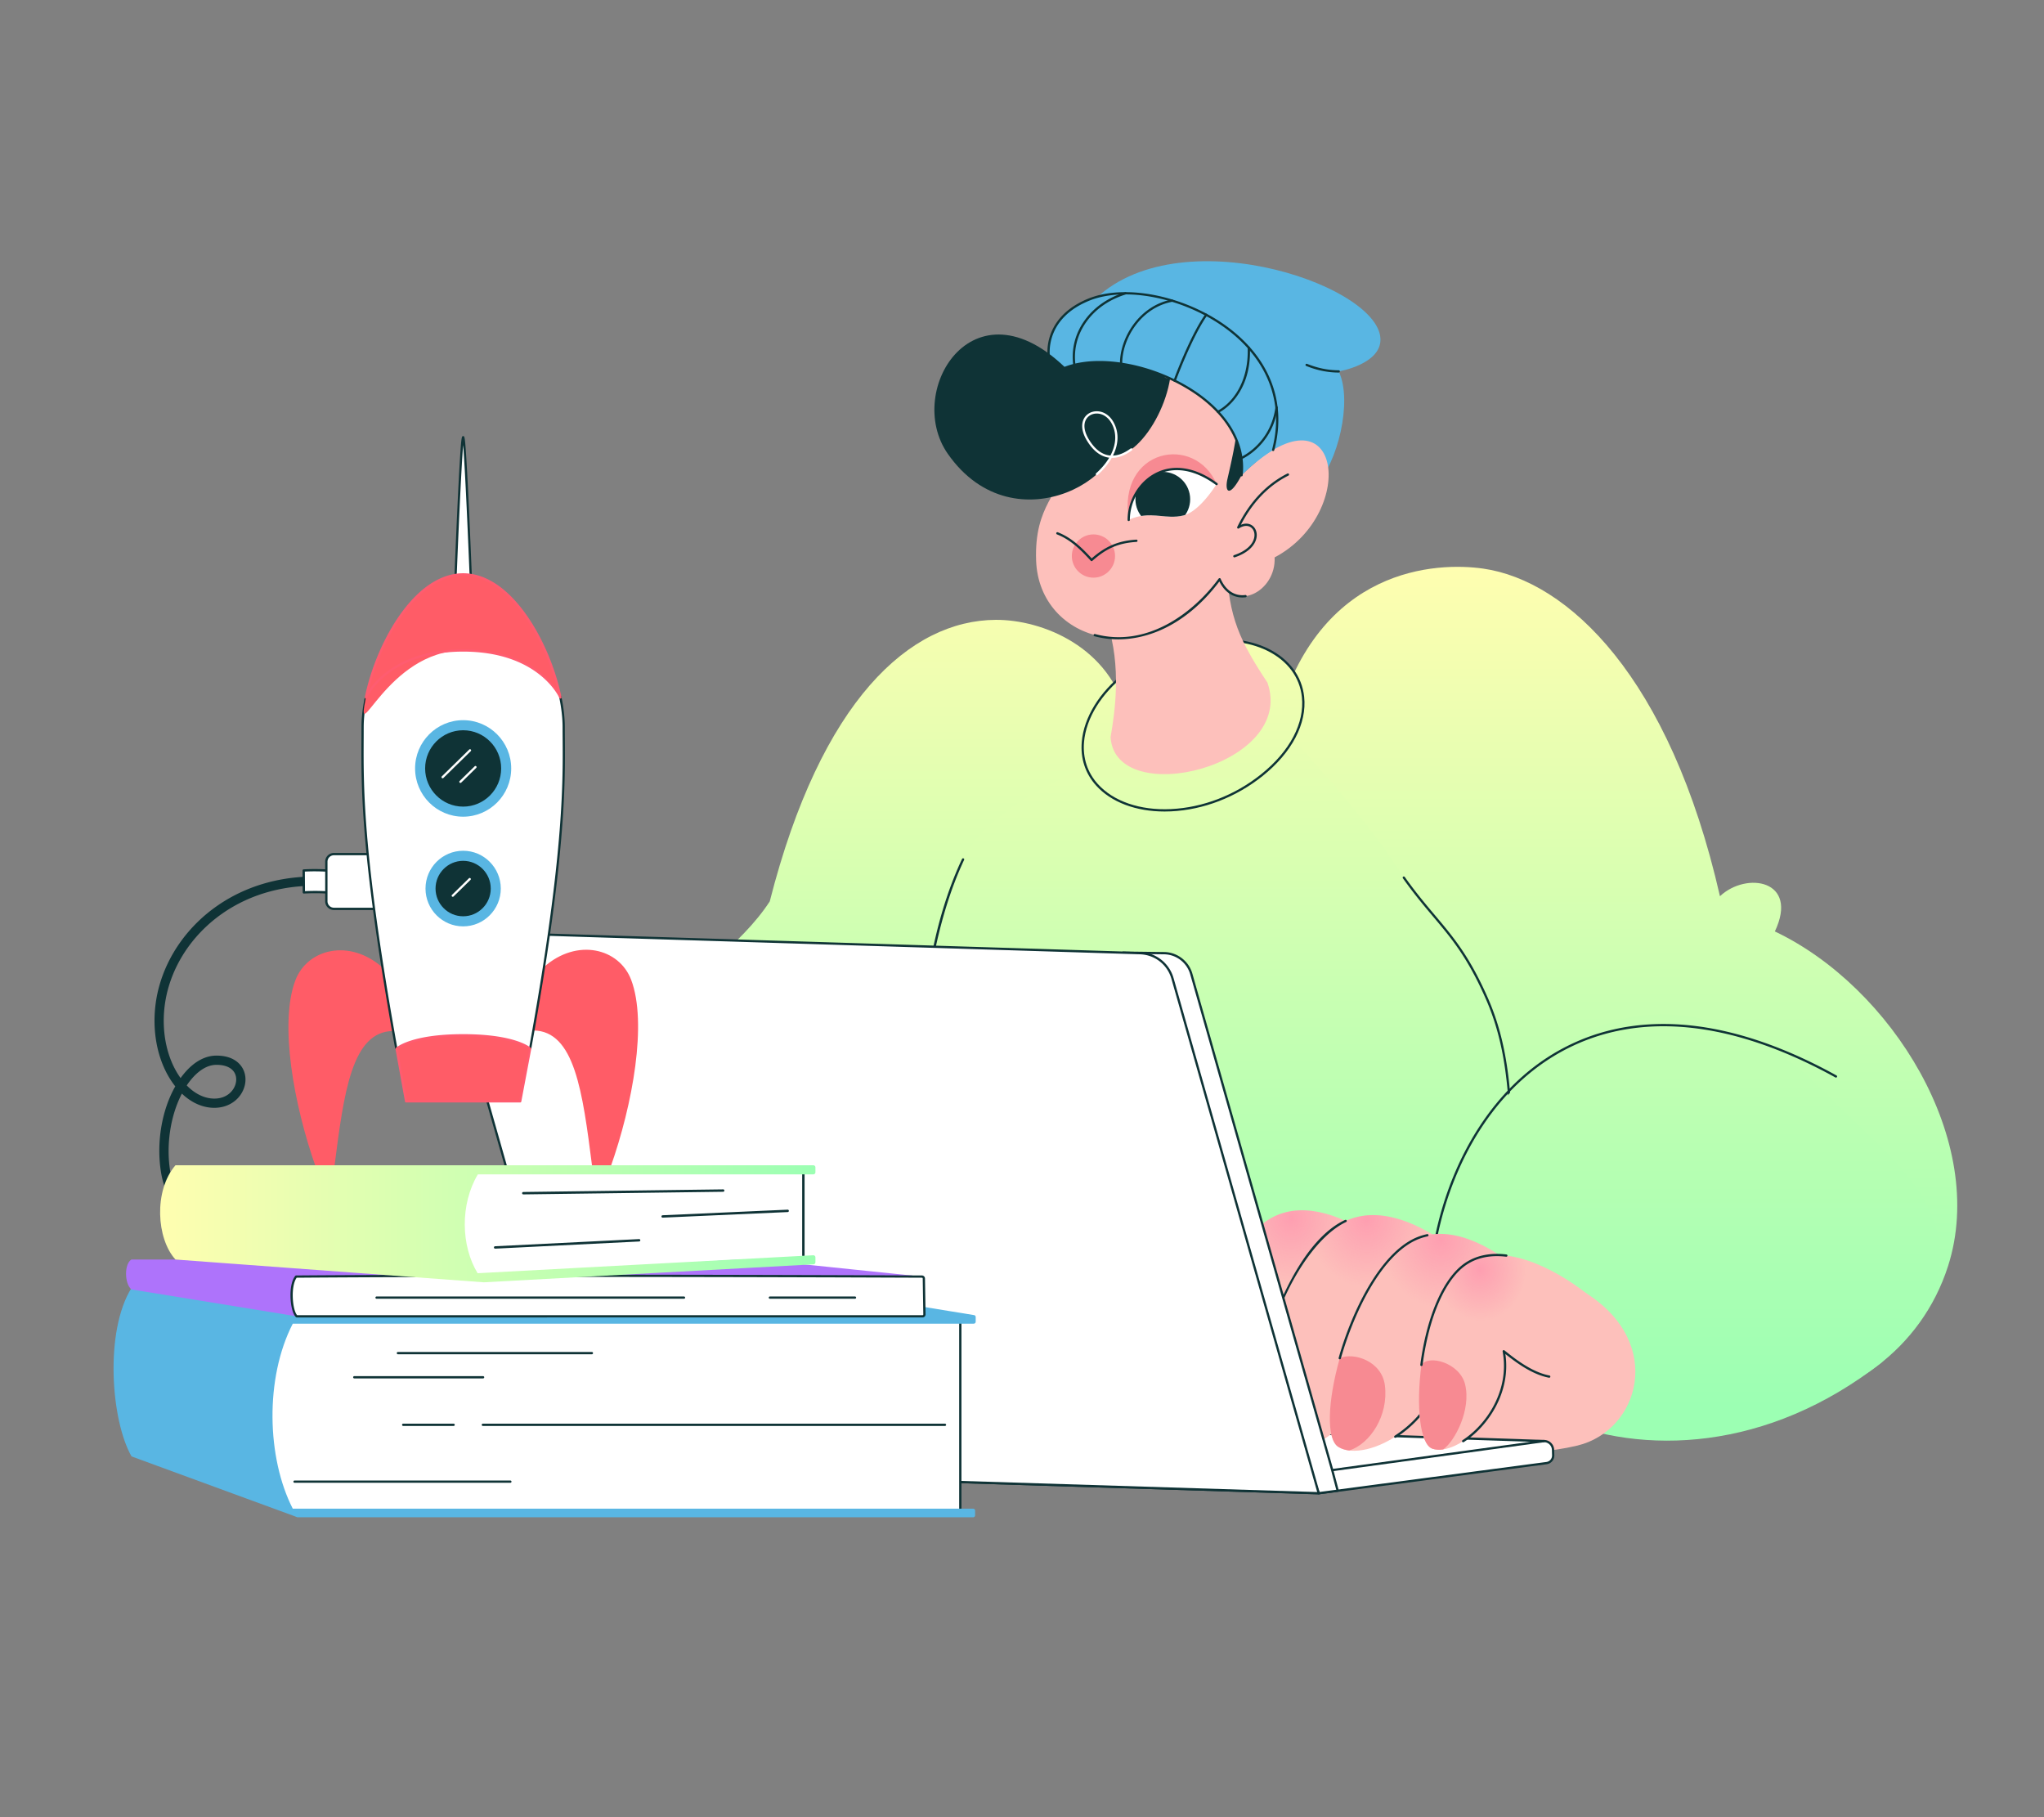 <svg xmlns="http://www.w3.org/2000/svg" viewBox="0 0 1800 1600" width="1800" height="1600"><rect x="0" y="0" width="1800" height="1600" fill="#808080" stroke="none"/><g transform="translate(391.0 230.0) rotate(0.0 666.5 543.0) scale(0.999 1)"><svg width="1333.952" height="1085.761" viewBox="0 0 1333.952 1085.761"><linearGradient id="a"><stop offset="0" stop-color="#fffeb0"/><stop offset=".531" stop-color="#c8ffb2"/><stop offset=".995" stop-color="#9cffb3"/></linearGradient><linearGradient xmlns:xlink="http://www.w3.org/1999/xlink" id="c" gradientUnits="userSpaceOnUse" x1="355.971" x2="355.971" xlink:href="#a" y1="256.022" y2="983.666"/><linearGradient xmlns:xlink="http://www.w3.org/1999/xlink" id="d" gradientUnits="userSpaceOnUse" x1="671.391" x2="671.391" xlink:href="#a" y1="261.913" y2="987.82"/><linearGradient xmlns:xlink="http://www.w3.org/1999/xlink" id="e" gradientUnits="userSpaceOnUse" x1="1033.924" x2="1033.924" xlink:href="#a" y1="269.088" y2="1010.735"/><linearGradient xmlns:xlink="http://www.w3.org/1999/xlink" id="f" gradientUnits="userSpaceOnUse" x1="660.257" x2="660.257" xlink:href="#a" y1="262.988" y2="988.31"/><linearGradient xmlns:xlink="http://www.w3.org/1999/xlink" id="g" gradientUnits="userSpaceOnUse" x1="1095.569" x2="1095.569" xlink:href="#a" y1="241.786" y2="1011.69"/><clipPath id="h"><path d="m670.378 190.449-.009-.005a134.574 134.574 0 0 0-3.612-1.707 112.495 112.495 0 0 0-6.628-2.774 93.608 93.608 0 0 0-3.319-1.187 76.76 76.76 0 0 0-5.839-1.721l-.182-.047a62.63 62.63 0 0 0-2.691-.604l-.318-.062c-27.052-5.305-40.706 11.632-44.197 45.455 14.336-6.741 25.275-3.18 36.921-2.87 3.72.098 7.512-.132 11.513-1.14 8.646-2.177 17.348-11.641 22.939-18.884 3.738-4.843 6.095-8.704 6.095-8.704a169.964 169.964 0 0 0-10.673-5.75z"/></clipPath><linearGradient id="b"><stop offset=".005" stop-color="#ff619e" stop-opacity=".35"/><stop offset="1" stop-color="#ff619e" stop-opacity="0"/></linearGradient><radialGradient xmlns:xlink="http://www.w3.org/1999/xlink" id="i" cx="-1520.329" cy="-635.961" gradientTransform="matrix(.807 -.64 -.591 -.897 1597.799 -700.921)" gradientUnits="userSpaceOnUse" r="53.969" xlink:href="#b"/><radialGradient xmlns:xlink="http://www.w3.org/1999/xlink" id="j" cx="-1466.727" cy="-675.338" gradientTransform="matrix(.807 -.64 -.591 -.897 1597.799 -700.921)" gradientUnits="userSpaceOnUse" r="53.969" xlink:href="#b"/><radialGradient xmlns:xlink="http://www.w3.org/1999/xlink" id="k" cx="-1423.15" cy="-726.534" gradientTransform="matrix(.807 -.64 -.591 -.897 1597.799 -700.921)" gradientUnits="userSpaceOnUse" r="53.969" xlink:href="#b"/><radialGradient xmlns:xlink="http://www.w3.org/1999/xlink" id="l" cx="-1409.114" cy="-765.717" gradientTransform="matrix(.807 -.64 -.591 -.897 1597.799 -700.921)" gradientUnits="userSpaceOnUse" r="40.967" xlink:href="#b"/><path d="M480.796 672.726c-8.151 60.983 22.995 140.082-26.628 222.408-104.35 173.118-346.641 95.998-347.207-59.276-.569-156.316 129.208-194.072 180.179-272.157 45.31-177.702 123.806-247.528 199.254-247.932 40.578-.217 101.566 23.507 115.855 86.315 8.894 39.095-4.229 55.688-34.764 124.651-25.625 57.871-79.795 94.412-86.689 145.991z" fill="url(#c)"/><path d="M457.571 526.714c-41.44 87.924-43.413 212.774-30.816 317.496-47.025 8.684-62.963 70.916-4.477 110.697 103.894 70.666 479.411 68.245 528.357-110.4 40.919-149.349-97.584-481.487-97.584-481.487s-346.856 60.53-395.48 163.694z" fill="url(#d)"/><path d="M426.755 845.21c-.499 0-.93-.373-.992-.881-6.926-57.57-8.606-114.709-4.861-165.24 4.489-60.564 16.522-111.974 35.765-152.801a.999.999 0 1 1 1.809.853c-20.487 43.466-51.72 142.44-30.727 316.949a1 1 0 0 1-.994 1.12z" fill="#0f3336"/><path d="M919.434 649.488c38.51 83.117 5.176 164.107 49.486 246.783 91.71 171.117 309.535 136.293 356.925-11.53 35.293-110.088-49.988-245.949-152.679-294.617 21.502-45.317-24.966-52.977-48.407-31.02-44.081-193.378-134.092-277.788-208.782-288.468-40.17-5.744-144.724-2.288-182.082 133.974 10.412 13.122 71.902 74.303 112.166 138.077 20.522 32.503 42.735 40.673 73.373 106.801z" fill="url(#e)"/><path d="M968.922 897.271a.999.999 0 0 1-.882-.527c-23.419-43.696-25.752-87.457-28.008-129.777-2.031-38.102-4.131-77.501-21.513-117.076-16.161-36.798-30.269-53.508-46.604-72.857-8.292-9.821-16.866-19.978-26.668-33.768a1.001 1.001 0 0 1 1.63-1.159c9.754 13.722 18.301 23.846 26.566 33.636 16.435 19.468 30.629 36.281 46.907 73.343 17.528 39.909 19.638 79.494 21.679 117.774 2.244 42.102 4.565 85.636 27.773 128.938a1 1 0 0 1-.88 1.473z" fill="#0f3336"/><path d="M575.555 460.945c-24.379-27.051-11.777-69.312 24.67-97.782 36.176-28.259 90.381-38.647 125.965-21.097 42.029 20.729 43.23 71.638-5.197 110.391-48.92 39.147-116.567 40.524-145.438 8.488z" fill="url(#f)"/><path d="M635.241 484.523c-25.374 0-47.183-8.212-60.429-22.908-9.527-10.572-13.887-23.893-12.61-38.522 1.875-21.481 15.51-43.612 37.408-60.718 37.512-29.303 92.121-38.422 127.023-21.205 18.393 9.071 29.611 24.079 31.588 42.258 2.576 23.689-10.765 49.135-36.603 69.812-23.448 18.763-52.149 29.827-80.815 31.154-1.871.086-3.727.129-5.562.129zm-58.943-24.248c13.801 15.313 37.279 23.393 64.412 22.12 28.248-1.308 56.538-12.217 79.658-30.719 25.293-20.24 38.365-45.037 35.864-68.032-1.901-17.476-12.727-31.923-30.485-40.682-34.26-16.895-87.958-7.873-124.907 20.988-21.462 16.765-34.819 38.385-36.646 59.315-1.228 14.064 2.958 26.862 12.104 37.01z" fill="#0f3336"/><path d="M689.888 269.088c1.915 44.527 11.673 65.262 35.956 101.897 25.77 73.442-134.313 112.538-138.264 47.99 3.951-22.253 9.641-62.465-2.872-100.38z" fill="#fdc0bb"/><path d="M1222.243 736.85c-133.277-137.489-278.808-70.319-341.389 99.009-56.067 151.703 186.155 290.055 386.168 133.981 113.519-112.481 12.039-174.376-44.779-232.99z" fill="url(#g)"/><path d="M874.217 861.968a1 1 0 0 1-.982-1.196c7.49-37.517 21.805-72.676 41.399-101.678 21.605-31.978 48.662-55.668 80.42-70.414 30.624-14.22 64.897-19.6 101.869-15.993 40.645 3.966 84.578 18.851 130.578 44.243a.999.999 0 1 1-.967 1.75c-45.761-25.259-89.434-40.063-129.806-44.002-36.609-3.573-70.536 1.749-100.833 15.816-31.423 14.59-58.206 38.047-79.605 69.72-19.447 28.783-33.657 63.69-41.095 100.948a.997.997 0 0 1-.978.806z" fill="#0f3336"/><path d="M1006.886 908.692c-36.883-23.437-275.511 4.992-265.402 69.959 7.721 49.623 164.481 86.336 257.478 64.186 54.358-12.946 77.689-89.814 7.924-134.145z" fill="#fdc0bb"/><path d="M769.222 195.913c17.872-17.148 32.17-72.297 19.495-98.886 0 0 37.707-6.304 36.766-28.845C823.441 19.254 638.59-41.512 567.96 39.679c65.908 79.672 132.447 144.592 201.262 156.234z" fill="#59b6e3"/><path d="M558.778 105.05c-14.123 25.577-10.226 55.941-11.777 71.966-2.731 28.216-26.893 36.825-25.04 86.683 2.678 72.031 99.257 101.004 161.731 16.322 13.015 29.792 49.896 11.09 48.512-19.242 74.805-39.518 58.783-158.626-29.155-72.337C755.335 46.001 601.326 27.994 558.778 105.05z" fill="#fdc0bb"/><circle cx="572.488" cy="259.58" fill="#f78a92" r="19.044"/><path d="M570.858 264.065a.995.995 0 0 1-.741-.329c-9.771-10.79-18.575-18.867-29.778-23.214a1 1 0 0 1 .723-1.865c11.311 4.39 20.172 12.371 29.873 23.006 12.401-10.846 23.519-15.497 39.356-16.524.55-.019 1.027.382 1.062.934a1 1 0 0 1-.933 1.062c-15.862 1.029-26.404 5.549-38.897 16.678a1.006 1.006 0 0 1-.665.252zm125.872-3.313a1 1 0 0 1-.311-1.95c10.416-3.41 17.124-9.548 17.944-16.418.422-3.532-.903-6.708-3.456-8.288-2.759-1.706-6.484-1.278-10.219 1.179a1 1 0 0 1-1.447-1.275c10.686-21.821 25.559-37.649 44.206-47.044a1 1 0 1 1 .9 1.785c-17.44 8.788-31.523 23.356-41.892 43.327 3.449-1.437 6.803-1.344 9.505.328 3.223 1.993 4.905 5.912 4.39 10.226-.915 7.663-8.132 14.422-19.307 18.081-.105.033-.21.049-.313.049z" fill="#0f3336"/><path d="m670.378 190.449-.009-.005a134.574 134.574 0 0 0-3.612-1.707 112.495 112.495 0 0 0-6.628-2.774 93.608 93.608 0 0 0-3.319-1.187 76.76 76.76 0 0 0-5.839-1.721l-.182-.047a62.63 62.63 0 0 0-2.691-.604l-.318-.062c-27.052-5.305-40.706 11.632-44.197 45.455 14.336-6.741 25.275-3.18 36.921-2.87 3.72.098 7.512-.132 11.513-1.14 8.646-2.177 17.348-11.641 22.939-18.884 3.738-4.843 6.095-8.704 6.095-8.704a169.964 169.964 0 0 0-10.673-5.75z" fill="#fff"/><circle clip-path="url(#h)" cx="633.626" cy="209.59" fill="#0f3336" r="24.121"/><path d="M603.584 227.796c-9.94-62.854 58.275-76.045 77.468-31.598-13.064-8.351-25.906-16.795-46.603-11.556-12.648 3.202-30.302 17.428-30.865 43.154z" fill="#f78a92"/><path d="M603.584 228.797a1 1 0 0 1-1-1c0-17.276 10.051-33.951 25.011-41.491 16.021-8.075 35.217-4.847 54.052 9.09a.999.999 0 0 1 .209 1.398.997.997 0 0 1-1.399.209c-18.197-13.465-36.65-16.631-51.962-8.911-14.302 7.209-23.911 23.165-23.911 39.705a1 1 0 0 1-1 1zm99.465-40.356c-11.108 20.941-14.893 14.19-12.451 3.374 2.53-11.201 8.544-35.954 9.258-53.804-3.829-20.166 35.788-40.026 26.264-4.347-8.186 30.668-15.376 40.271-23.071 54.777zM594.338 332.925c-7.153 0-14.196-.913-21.014-2.75a1.001 1.001 0 0 1 .52-1.932c44.919 12.101 85.781-17.284 109.044-48.817a1 1 0 0 1 1.721.194c4.491 10.28 12.44 15.484 21.813 14.273a1.009 1.009 0 0 1 1.12.864 1 1 0 0 1-.864 1.12c-9.831 1.264-18.203-3.787-23.186-13.915-15.677 20.818-34.642 36.07-54.933 44.156-11.357 4.526-22.924 6.807-34.221 6.807zM553.444 79.19l88.873 16.34s-52.628 57.957-86.543 33.191c-33.914-24.765-2.33-49.531-2.33-49.531z" fill="#0f3336"/><path d="M703.05 188.441c8.373-74.469-117.658-120.996-164.884-89.768-7.19-7.228-13.966-46.585 29.794-64.662 58.851-24.31 190.028 30.526 162.95 132.134-8.856 5.23-18.16 12.75-27.86 22.296z" fill="#59b6e3"/><path d="M703.051 189.441a1 1 0 0 1-.995-1.111c3.161-28.115-13.595-55.605-45.973-75.423-40.078-24.531-91.631-30.415-117.366-13.399a.998.998 0 0 1-1.26-.129c-4.14-4.162-7.1-16.166-4.663-28.303 2.359-11.75 10.309-27.878 34.784-37.988 35.827-14.801 94.996-.523 131.896 31.825 31.076 27.242 42.583 63.285 32.401 101.491a1 1 0 1 1-1.933-.516c9.975-37.432-1.313-72.758-31.787-99.472-36.386-31.897-94.621-46.019-129.814-31.481-23.659 9.773-31.323 25.262-33.587 36.534-2.306 11.483.492 21.995 3.589 25.897 26.561-16.831 78.47-10.841 118.784 13.834 33.067 20.24 50.167 48.434 46.916 77.352a1 1 0 0 1-.992.889z" fill="#0f3336"/><path d="M640.067 103.289c-6.898 43.531-47.497 93.971-72.107 54.732-14.515-23.143 10.76-33.368 20.86-16.661 26.163 43.277-84.965 113.482-144.709 28.23-39.325-56.115 25.021-159.913 109.943-69.421 24.363-4.27 53.833-2.245 86.013 3.12z" fill="#0f3336"/><path d="M575.536 188.469a1 1 0 0 1-.67-1.743c4.879-4.391 8.738-9.031 11.524-13.737a19.65 19.65 0 0 1-1.279-.2c-6.835-1.3-12.891-6.09-18-14.236-6.432-10.256-4.638-16.921-2.995-19.981 2.105-3.923 6.186-6.337 10.918-6.458 5.77-.159 11.246 3.115 14.641 8.729 5.468 9.045 5.293 19.771.011 30.296 4.958-.182 10.177-2.271 15.569-6.241a1 1 0 0 1 1.185 1.611c-6.04 4.447-12.135 6.726-17.821 6.63-2.925 5.177-7.085 10.277-12.416 15.074a.991.991 0 0 1-.667.256zm-.126-54.361c-.108 0-.216.001-.324.004-4.004.103-7.446 2.123-9.207 5.405-2.481 4.624-1.442 11.007 2.927 17.973 4.802 7.656 10.414 12.143 16.679 13.334.651.124 1.308.213 1.969.267 5.389-10.187 5.743-20.555.509-29.213-2.952-4.885-7.626-7.77-12.553-7.77z" fill="#fff"/><g fill="#0f3336"><path d="M555.646 92.293a1 1 0 0 1-.991-.875c-1.78-14.084 1.712-27.691 10.099-39.351 8.317-11.563 20.649-20.116 35.663-24.735a1 1 0 1 1 .588 1.912c-14.593 4.489-26.567 12.785-34.627 23.991-8.086 11.241-11.454 24.358-9.738 37.933a1 1 0 0 1-.994 1.125zm41.221-.965a1 1 0 0 1-1-.992c-.185-23.094 17.264-51.299 45.776-56.599a1 1 0 1 1 .365 1.967c-27.493 5.109-44.319 32.328-44.141 54.616a1.001 1.001 0 0 1-.992 1.008h-.008zm47.208 14.853a.999.999 0 0 1-.939-1.343c.141-.387 14.271-38.852 27.978-58.24a1 1 0 0 1 1.633 1.155c-13.553 19.17-27.592 57.388-27.733 57.771a.999.999 0 0 1-.939.657zm38.188 27.417a1 1 0 0 1-.455-1.891c12.945-6.606 27.689-25.104 26.64-55.495a.999.999 0 0 1 .965-1.033c.546-.06 1.015.413 1.034.965.527 15.271-2.644 28.594-9.424 39.602-6.812 11.059-15.071 16.093-18.306 17.743a1.001 1.001 0 0 1-.454.109zm20.651 40.71a1 1 0 0 1-.393-1.919c.26-.111 26.013-11.468 30.407-43.808a1 1 0 1 1 1.981.27c-4.552 33.501-31.335 45.264-31.605 45.378a.989.989 0 0 1-.39.079zm85.796-76.281c-9.518 0-19.165-1.954-28.672-5.808a1 1 0 1 1 .751-1.854c9.267 3.756 18.662 5.661 27.921 5.661h.007a1 1 0 1 1 0 2l-.007.001z"/></g><path d="m977.626 1046.576.126 4.774a6.764 6.764 0 0 1-5.874 6.883l-200.806 26.529-640.324-19.974-5.418-19.051 844.294-6.891a7.94 7.94 0 0 1 8.002 7.73z" fill="#fff"/><path d="M771.071 1085.761h-.031l-640.324-19.975a1 1 0 0 1-.931-.726l-5.418-19.052a1.002 1.002 0 0 1 .953-1.273l844.294-6.891h.072c4.808 0 8.81 3.89 8.937 8.704l.126 4.774a7.747 7.747 0 0 1-6.743 7.9L771.2 1085.75a.68.68 0 0 1-.129.011zm-639.562-21.95 639.512 19.948 200.725-26.518a5.751 5.751 0 0 0 5.006-5.865l-.126-4.774c-.099-3.756-3.241-6.817-6.994-6.757l-842.981 6.88z" fill="#0f3336"/><path d="m770.579 1066.108-640.324-19.973 206.274-28.287 633.095 20.998z" fill="#fff"/><path d="M770.578 1067.108h-.031l-640.324-19.974a1 1 0 0 1-.104-1.99l206.274-28.287a.953.953 0 0 1 .169-.008l633.095 20.997a.999.999 0 0 1 .102 1.989l-199.045 27.264c-.045.006-.09.009-.136.009zm-628.383-21.602 628.331 19.6 187.284-25.652-621.229-20.603z" fill="#0f3336"/><path d="M857.868 890.643c-32.587-32.734-85.912-68.712-125.746-49.713-57.184 27.274-85.274 181.013-59.118 194.052s93.41-30.13 88.801-94.208c13.624 13.869 48.697 51.155 79.769 29.871 31.073-21.285 39.526-56.665 16.294-80.002z" fill="#fdc0bb"/><path d="M706.849 980.371c-1.054-18.949-26.205-32.58-39.132-20.923-7.217 37.194-6.156 69.829 5.287 75.534 1.346.671 4.502 1.935 6.051 2.313 22.177-7.956 28.9-37.05 27.794-56.924z" fill="#f78a92"/><path d="M732.122 840.93c20.504-9.78 44.58-4.974 67.564 6.438-.98 16.994-8.545 33.316-22.005 43.985-24.067 19.077-57.849 12.858-75.453-13.893a61.931 61.931 0 0 1-2.556-4.276c9.324-14.79 20.219-26.42 32.45-32.254z" fill="url(#i)"/><path d="M928.979 906.099c-32.934-37.324-87.87-79.605-131.625-62.168-62.812 25.032-101.982 187.299-74.763 203.113s101.75-25.478 100.614-94.284c13.759 15.801 49.084 58.168 83.598 37.658s45.656-57.71 22.176-84.319z" fill="#fdc0bb"/><path d="M797.353 843.931c21.406-8.531 45.485-2.75 68.358 9.733-2.098 15.057-9.429 29.16-21.491 38.722-24.067 19.077-57.849 12.857-75.453-13.893a62.18 62.18 0 0 1-4.233-7.535c9.902-12.638 20.936-22.291 32.819-27.027z" fill="url(#j)"/><path d="M721.42 965.901c-9.938 39.246-10.742 74.222 1.171 81.144 3.022 1.756 6.628 2.808 10.648 3.196 20.686-9.76 31.295-42.161 27.312-66.452-3.479-21.219-29.33-26.49-39.131-17.888z" fill="#f78a92"/><path d="M721.421 966.901a1 1 0 0 1-.97-1.245c11.559-45.647 37.855-104.865 73.928-121.533a1 1 0 0 1 .839 1.816c-22.146 10.231-54.507 47.854-72.828 120.207a1.002 1.002 0 0 1-.969.755z" fill="#0f3336"/><path d="M978.685 918.503c-29.615-34.547-79.255-73.941-119.412-58.671-57.647 21.921-95.371 169.431-70.714 184.264 24.658 14.833 93.199-21.755 92.996-84.565 12.369 14.622 44.105 53.807 75.863 35.597 31.757-18.21 42.38-51.995 21.267-76.625z" fill="#fdc0bb"/><path d="M838.576 1035.966a.999.999 0 0 1-.542-1.841c26.721-17.18 42.617-45.064 42.521-74.592a1 1 0 0 1 .997-1.003h.003a1 1 0 0 1 1 .997c.098 30.213-16.141 58.729-43.439 76.279a.987.987 0 0 1-.54.16z" fill="#0f3336"/><path d="M859.273 859.832c22.51-8.559 47.999.061 71.271 15.373-2.682 13.732-9.774 26.417-20.901 35.237-24.067 19.077-57.848 12.857-75.452-13.893a62.427 62.427 0 0 1-5.967-11.571c9.39-11.86 19.84-20.884 31.049-25.146z" fill="url(#k)"/><path d="M789.622 965.859c-10.589 37.323-12.273 71.493-1.063 78.237 2.669 1.605 5.852 2.609 9.407 3.041 18.388-5.857 34.756-30.676 31.453-57.251-2.68-21.563-27.611-29.52-39.797-24.027z" fill="#f78a92"/><path d="M789.622 966.859a.999.999 0 0 1-.962-1.272c11.732-41.354 37.172-94.107 70.258-106.689a52.012 52.012 0 0 1 7.783-2.28 1.001 1.001 0 0 1 .411 1.957 49.998 49.998 0 0 0-7.483 2.192c-32.392 12.318-57.439 64.459-69.045 105.365a1 1 0 0 1-.962.727z" fill="#0f3336"/><path d="M1006.886 908.692c-29.194-22.809-75.367-45.943-105.681-26.211-43.517 28.327-52.117 155.476-29.889 163.105s72.399-34.636 62.857-85.827c12.223 9.684 43.831 35.892 66.889 15.284 23.059-20.608 26.638-50.089 5.824-66.351z" fill="#fdc0bb"/><path d="M901.206 882.482c14.57-9.484 32.802-9.05 51.053-3.525 3.398 17.003-2.282 35.266-15.82 45.996-18.269 14.481-43.912 9.76-57.275-10.545a47.16 47.16 0 0 1-1.261-2.031c6.176-13.095 13.927-23.792 23.303-29.895z" fill="url(#l)"/><path d="M861.607 971.796c-4.811 36.282-1.404 69.976 9.71 73.791 2.779.954 5.994 1.128 9.474.602 10.222-7.133 24.826-34.917 19.304-57.317-4.636-18.804-32.01-26.537-38.488-17.076z" fill="#f78a92"/><path d="M861.608 972.796a1.002 1.002 0 0 1-.993-1.132c5.812-43.829 20.782-77.481 40.045-90.02 9.819-6.392 21.895-8.779 35.894-7.103a1 1 0 0 1-.238 1.986c-13.52-1.621-25.149.664-34.564 6.792-18.78 12.225-33.417 45.349-39.153 88.607-.068.504-.497.87-.991.87zm36.799 67.104a1 1 0 0 1-.545-1.84c21.443-13.869 41.644-44.23 35.328-78.117a1.002 1.002 0 0 1 1.604-.968l1.04.826c8.087 6.428 23.141 18.392 38.633 21.297a1 1 0 0 1-.368 1.965c-15.354-2.879-30.085-14.221-38.509-20.902 5.022 33.744-15.202 63.713-36.641 77.579a1 1 0 0 1-.542.16z" fill="#0f3336"/><path d="M771.071 1084.761 598.708 608.79l36.143.462a25.162 25.162 0 0 1 23.881 18.277l124.254 436.94 4.803 18.084z" fill="#fff"/><path d="M771.071 1085.761c-.416 0-.795-.26-.94-.659L597.768 609.131a1 1 0 0 1 .125-.92c.19-.269.49-.453.828-.421l36.143.462c11.479.146 21.69 7.961 24.83 19.004l124.254 436.939 4.808 18.101a1.003 1.003 0 0 1-.835 1.248l-16.718 2.209a1.198 1.198 0 0 1-.132.008zm-170.93-475.953 171.597 473.856 14.793-1.955-4.511-16.984-124.25-436.923c-2.9-10.199-12.33-17.416-22.932-17.551z" fill="#0f3336"/><path d="m130.747 1064.788 640.324 19.974L642.193 631.56a30.725 30.725 0 0 0-28.595-22.305L17.231 590.652c-10.642-.332-18.533 9.783-15.621 20.025z" fill="#fff"/><path d="m771.072 1085.761-.031-.001-640.324-19.973a1.002 1.002 0 0 1-.931-.727L.648 610.951c-1.476-5.192-.419-10.61 2.901-14.866 3.32-4.257 8.321-6.583 13.713-6.433l596.367 18.603c13.866.433 25.731 9.688 29.525 23.031l128.879 453.202a1 1 0 0 1-.961 1.273zm-639.563-21.95 638.226 19.908-128.504-451.886c-3.555-12.501-14.673-21.174-27.664-21.58L17.2 591.651c-4.749-.139-9.151 1.917-12.074 5.663-2.923 3.747-3.854 8.519-2.554 13.09z" fill="#0f3336"/></svg></g><g transform="translate(136.0 751.0) rotate(0.0 168.5 237.0) scale(1.018 1.016)"><svg width="331.019" height="466.397" viewBox="0 0 331.019 466.397"><path d="M327.024 466.398c-.14 0-.281-.007-.423-.022-122.181-12.851-197.742-51.812-239.614-82.235-23.918-17.377-43.439-36.48-58.022-56.779-12.418-17.285-20.64-34.996-23.151-49.868-4.392-26.015.475-54.52 12.213-75.204a69.002 69.002 0 0 1-3.304-4.543C.008 175.728-3.965 143.891 4.355 114.66c7.784-27.349 25.493-51.771 49.864-68.77 26.618-18.565 59.376-27.26 94.728-25.149a4 4 0 0 1-.477 7.986c-33.541-2.01-64.548 6.2-89.674 23.725C35.932 68.4 19.331 91.27 12.05 116.85c-7.695 27.036-4.123 56.33 9.324 76.45.409.612.824 1.211 1.245 1.796a70.507 70.507 0 0 1 3.242-4.179c8.323-9.923 17.851-15.206 27.552-15.279 14.707-.098 20.765 7.044 23.046 11.318 3.644 6.829 2.92 15.459-1.89 22.521-5.641 8.282-15.622 12.457-26.698 11.18-8.611-.996-16.892-5.188-24.126-12.08-9.831 18.883-13.915 44.639-10.042 67.583 4.172 24.711 26.85 64.354 77.987 101.508 41.081 29.848 115.329 68.086 235.749 80.751a4 4 0 0 1-.415 7.979zM27.936 201.476c6.293 6.472 13.478 10.381 20.854 11.234 8.187.951 15.172-1.872 19.167-7.736 3.082-4.525 3.649-10.119 1.444-14.251-2.469-4.628-8.145-7.148-15.927-7.085-9.203.069-16.762 6.793-21.483 12.421a62.407 62.407 0 0 0-4.055 5.417z" fill="#0f3336"/><path d="M149.045 34.194c-6.362-.38-13.62-.382-19.793-.001l-.131-18.978a176.756 176.756 0 0 1 20.153.059z" fill="#fff"/><path d="m149.045 35.195-.06-.002c-6.359-.378-13.529-.381-19.672-.001a1 1 0 0 1-1.062-.992l-.131-18.979a1 1 0 0 1 .945-1.005c6.63-.367 13.449-.345 20.268.06a1 1 0 0 1 .941 1.01l-.229 18.92a1.004 1.004 0 0 1-1 .989zm-9.986-2.288c3.033 0 6.088.077 8.999.23l.205-16.919c-6.099-.33-12.19-.351-18.135-.055l.117 16.971c2.808-.15 5.801-.227 8.814-.227z" fill="#0f3336"/><path d="M201.247 48.469h-45.971a6.567 6.567 0 0 1-6.567-6.567V7.567A6.567 6.567 0 0 1 155.276 1h41.458z" fill="#fff"/><path d="M201.247 49.469h-45.971c-4.173 0-7.567-3.395-7.567-7.567V7.568c0-4.173 3.395-7.567 7.567-7.567h41.458a1 1 0 0 1 .996.905l4.513 47.469a.998.998 0 0 1-.996 1.094zM155.276 2a5.573 5.573 0 0 0-5.567 5.567v34.334a5.573 5.573 0 0 0 5.567 5.567h44.872L195.825 2z" fill="#0f3336"/></svg></g><g transform="translate(100.0 1134.0) rotate(0.0 379.5 101.0) scale(1.003 1)"><svg width="756.954" height="201.954" viewBox="0 0 756.954 201.954"><path d="M743.444 198.158V27.443H99.52c2.248 76.57 8.703 148.802 63.958 170.715z" fill="#fff"/><path d="M743.444 199.158a1 1 0 0 1-1-1V27.443a1 1 0 1 1 2 0v170.715a1 1 0 0 1-1 1z" fill="#0f3336"/><path d="M609.093 0H15.777c-23.751 38.146-18.134 116.448 0 148.339l141.659 52.099 3.994 1.516h593.315c.938 0 1.699-.76 1.699-1.698v-4.194c0-.938-.761-1.698-1.699-1.698H157.348c-22.805-44.61-24.652-114.893.006-162.886h597.901c.938 0 1.698-.76 1.698-1.698v-4.194c0-.938-.76-1.698-1.698-1.698z" fill="#59b6e3"/><g fill="#0f3336"><path d="M419.97 58.397H249.664a1 1 0 1 1 0-2H419.97a1 1 0 1 1 0 2zm-71.588 113.178H158.919a1 1 0 1 1 0-2h189.463a1 1 0 1 1 0 2zM324.448 79.66H211.36a1 1 0 1 1 0-2h113.087a1 1 0 0 1 .001 2zm405.534 41.872H324.254a1 1 0 1 1 0-2h405.729a1 1 0 1 1-.001 2zm-431.41 0h-44.276a1 1 0 1 1 0-2h44.276a1 1 0 1 1 0 2z"/></g></svg></g><g transform="translate(111.0 1109.0) rotate(0.0 352.0 25.5) scale(0.996 0.991)"><svg width="706.901" height="51.456" viewBox="0 0 706.901 51.456"><path d="M558.039 0H4.724c-6.257 3.785-6.339 21.019 0 26.57l146.164 23.886h553.315c.938 0 1.698-.76 1.698-1.698l-.51-31.905c0-.938-.761-1.698-1.699-1.698z" fill="#ae73fb"/><path d="M150.887 50.456h553.315c.938 0 1.698-.76 1.698-1.698l-.51-31.905c0-.938-.761-1.698-1.699-1.698 0 0-347.787-1.609-553.315 0-6.378 7.97-4.314 31.14.511 35.301z" fill="#fff"/><g fill="#0f3336"><path d="M150.887 51.456a.998.998 0 0 1-.653-.243c-5.146-4.438-7.439-28.186-.638-36.685.188-.234.472-.373.773-.375 203.184-1.589 549.85-.017 553.328 0a2.7 2.7 0 0 1 2.694 2.698l.51 31.89a2.704 2.704 0 0 1-2.698 2.714zm-.012-35.306c-5.585 7.739-3.732 28.96.411 33.307l552.917-.001a.699.699 0 0 0 .698-.698l-.51-31.89c0-.4-.314-.714-.699-.714-2.315-.011-156.396-.71-319.093-.71-81.796 0-165.73.177-233.724.706z"/><path d="M644.508 34.837H569.27a1 1 0 1 1 0-2h75.238a1 1 0 1 1 0 2zm-151.182.003H221.499a1 1 0 1 1 0-2h271.827a1 1 0 1 1 0 2z"/></g></svg></g><g transform="translate(254.0 384.0) rotate(0.0 154.0 325.0) scale(0.982 0.986)"><svg width="313.556" height="659.273" viewBox="0 0 313.556 659.273"><path d="M84.413 474.557c-29.696-26.173-67.522-16.78-78.249 11.549-14.48 38.242-1.489 110.984 18.67 167.526 3.005 8.428 15.329 7.073 16.469-1.802 8.452-65.782 15.576-120.326 52.611-120.594 0-.001 95.974-21.579-9.501-56.679zm144.73-.481c29.696-26.173 67.522-16.78 78.249 11.549 14.48 38.242 1.489 110.984-18.67 167.526-3.005 8.428-15.329 7.073-16.469-1.802-8.452-65.782-15.576-120.326-52.611-120.594 0 0-95.974-21.578 9.501-56.679z" fill="#ff5c67"/><path d="M207.847 594.043H105.512C62.934 372.192 66.503 310.111 66.503 259.981s39.507-136.53 90.176-136.53 90.176 86.4 90.176 136.53c.001 42.992 4.315 112.211-39.008 334.062z" fill="#fff"/><path d="M216.841 547.499a1 1 0 0 1-.985-1.18c30.85-168.94 30.351-235.803 30.053-275.751-.028-3.729-.054-7.237-.054-10.588 0-8.219-1.054-17.396-3.132-27.278a1 1 0 0 1 1.957-.413c2.107 10.018 3.175 19.333 3.175 27.69 0 3.346.026 6.85.054 10.572.299 40.02.798 106.999-30.086 276.126a.998.998 0 0 1-.982.822zm-120.199.005a1 1 0 0 1-.983-.822C64.951 376.804 65.25 315.459 65.468 270.666c.018-3.652.035-7.198.035-10.686 0-7.867.951-16.611 2.826-25.988a.999.999 0 1 1 1.961.393c-1.849 9.248-2.787 17.859-2.787 25.596 0 3.49-.017 7.039-.035 10.695-.218 44.715-.516 105.953 30.159 275.65a1.001 1.001 0 0 1-.985 1.178z" fill="#0f3336"/><path d="M96.978 547.06s12.749-12.028 59.762-12.028 60.024 12.028 60.024 12.028l-8.917 46.983H105.512z" fill="#ff5c67"/><path d="M207.847 595.043H105.512c-.483 0-.897-.346-.984-.821l-8.534-46.982a.999.999 0 0 1 .298-.906c.532-.502 13.577-12.301 60.448-12.301 46.865 0 60.16 11.792 60.703 12.294.253.234.368.582.304.921l-8.917 46.982a1 1 0 0 1-.983.813zm-101.5-2h100.672l8.651-45.58c-1.13-.852-4.667-3.208-11.832-5.542-8.245-2.687-23.11-5.889-47.099-5.889-23.983 0-38.774 3.2-46.959 5.886-7.12 2.335-10.604 4.692-11.713 5.542z" fill="#ff5c70"/><path d="M164.098 140.631h-14.837S154.648 1 156.691 1s7.407 139.631 7.407 139.631z" fill="#fff"/><path d="M164.098 141.631h-14.837a.998.998 0 0 1-1-1.038c.013-.35 1.365-35.312 2.949-69.823.93-20.272 1.758-36.426 2.459-48.013C155.047 0 155.428 0 156.691 0s1.644 0 3.017 22.757c.699 11.587 1.524 27.74 2.451 48.013 1.578 34.513 2.925 69.474 2.938 69.823a1 1 0 0 1-.999 1.038zm-13.798-2h12.759c-1.767-45.849-4.629-110.933-6.368-131.637-1.744 20.705-4.616 85.789-6.391 131.637z" fill="#0f3336"/><path d="M243.875 233.353c-10.084-49.172-44.714-109.902-87.195-109.902-42.488 0-77.121 60.748-87.2 109.923s18.603-41.949 87.2-41.949c67.859 0 86.795 41.046 87.195 41.928z" fill="#ff5c67"/><path d="M69.48 234.374a1 1 0 0 1-.979-1.201c5.311-25.91 17.128-53.492 31.612-73.782 21.794-30.531 42.791-36.94 56.567-36.94 13.774 0 34.768 6.407 56.561 36.931 14.483 20.285 26.301 47.863 31.614 73.771a1 1 0 0 1-1.89.613c-.765-1.688-19.492-41.34-86.285-41.34-35.077 0-56.668 11.246-68.604 20.681-12.925 10.216-17.635 20.571-17.681 20.675-.166.368-.53.592-.915.592zm87.199-109.923c-24.108 0-43.183 19.633-54.939 36.102-13.176 18.459-24.123 43.022-29.887 66.799 2.781-4.082 7.51-9.89 14.882-15.734 12.191-9.668 34.222-21.191 69.945-21.191 53.622 0 76.949 25.307 84.82 36.896-5.767-23.771-16.714-48.327-29.887-66.778-11.756-16.468-30.829-36.094-54.934-36.094z" fill="#ff5c70"/><circle cx="156.679" cy="404.022" fill="#0f3336" r="29.256"/><path d="M156.679 437.779c-18.613 0-33.756-15.144-33.756-33.757s15.143-33.757 33.756-33.757 33.756 15.144 33.756 33.757-15.142 33.757-33.756 33.757zm0-58.514c-13.651 0-24.756 11.105-24.756 24.757s11.106 24.757 24.756 24.757 24.756-11.105 24.756-24.757-11.105-24.757-24.756-24.757z" fill="#59b6e3"/><path d="M147.376 411.376a.999.999 0 0 1-.698-1.716l15.179-14.809a1 1 0 1 1 1.396 1.432l-15.179 14.809a.995.995 0 0 1-.698.284z" fill="#fff"/><circle cx="156.679" cy="296.748" fill="#0f3336" r="38.594"/><path d="M156.679 339.842c-23.762 0-43.094-19.332-43.094-43.094s19.332-43.094 43.094-43.094 43.094 19.332 43.094 43.094-19.332 43.094-43.094 43.094zm0-77.187c-18.799 0-34.094 15.294-34.094 34.094s15.294 34.094 34.094 34.094 34.094-15.294 34.094-34.094-15.294-34.094-34.094-34.094z" fill="#59b6e3"/><g fill="#fff"><path d="M138.28 305.54a.999.999 0 0 1-.698-1.716l24.532-23.934a1 1 0 1 1 1.396 1.432l-24.532 23.934a.994.994 0 0 1-.698.284zm15.97 4.142a.999.999 0 0 1-.698-1.716l13.475-13.146a1 1 0 0 1 1.396 1.432l-13.475 13.146a.998.998 0 0 1-.698.284z"/></g></svg></g><g transform="translate(141.0 1026.0) rotate(0.0 288.5 51.5) scale(1.062 1.054)"><svg width="543.399" height="97.767" viewBox="0 0 543.399 97.767"><linearGradient id="m" gradientUnits="userSpaceOnUse" x1="0" x2="543.399" y1="48.883" y2="48.883"><stop offset="0" stop-color="#fffeb0"/><stop offset=".531" stop-color="#c8ffb2"/><stop offset=".995" stop-color="#9cffb3"/></linearGradient><path d="M533.399 75.176V3.795H245.144c-21.228 29.348-9.091 63.219 14.553 89.236z" fill="#fff"/><path d="M533.399 76.176a1 1 0 0 1-1-1V3.795a1 1 0 1 1 2 0v71.381a1 1 0 0 1-1 1z" fill="#0f3336"/><path d="M541.7 82.767c.938 0 1.699-.76 1.699-1.698v-4.194c0-.938-.761-1.698-1.699-1.698l-278.413 15c-13.852-22.813-14.638-57.548.196-82.585H541.7c.938 0 1.699-.76 1.699-1.698V1.698C543.399.76 542.638 0 541.7 0H12.732c-18.134 21.194-15.777 61.408 0 78.736l255.653 19.031z" fill="url(#m)"/><g fill="#0f3336"><path d="M301.192 24.32a1 1 0 0 1-.013-2l165.696-2.182c.568-.021 1.006.436 1.013.987a1 1 0 0 1-.987 1.013L301.206 24.32h-.014zm115.525 19.434a1 1 0 0 1-.044-1.999l103.66-4.66c.552-.046 1.019.403 1.044.954a1 1 0 0 1-.954 1.044l-103.66 4.66-.046.001zM277.82 69.652a1 1 0 0 1-.049-1.999l119.366-5.982c.553-.05 1.021.396 1.049.949a1 1 0 0 1-.949 1.049l-119.366 5.982-.051.001zM-93.425 652.503a.94.94 0 0 1-.075-.003l-1027.897-76.24a1 1 0 0 1-.923-1.072l92.426-1246.114a.999.999 0 0 1 1.071-.923L-.926-595.609c.265.02.51.144.684.344.173.201.259.463.24.728L-92.428 651.578a1 1 0 0 1-.997.925zm-1026.826-78.163 1025.902 76.092L-2.071-593.687l-1025.902-76.093z"/></g></svg></g></svg>